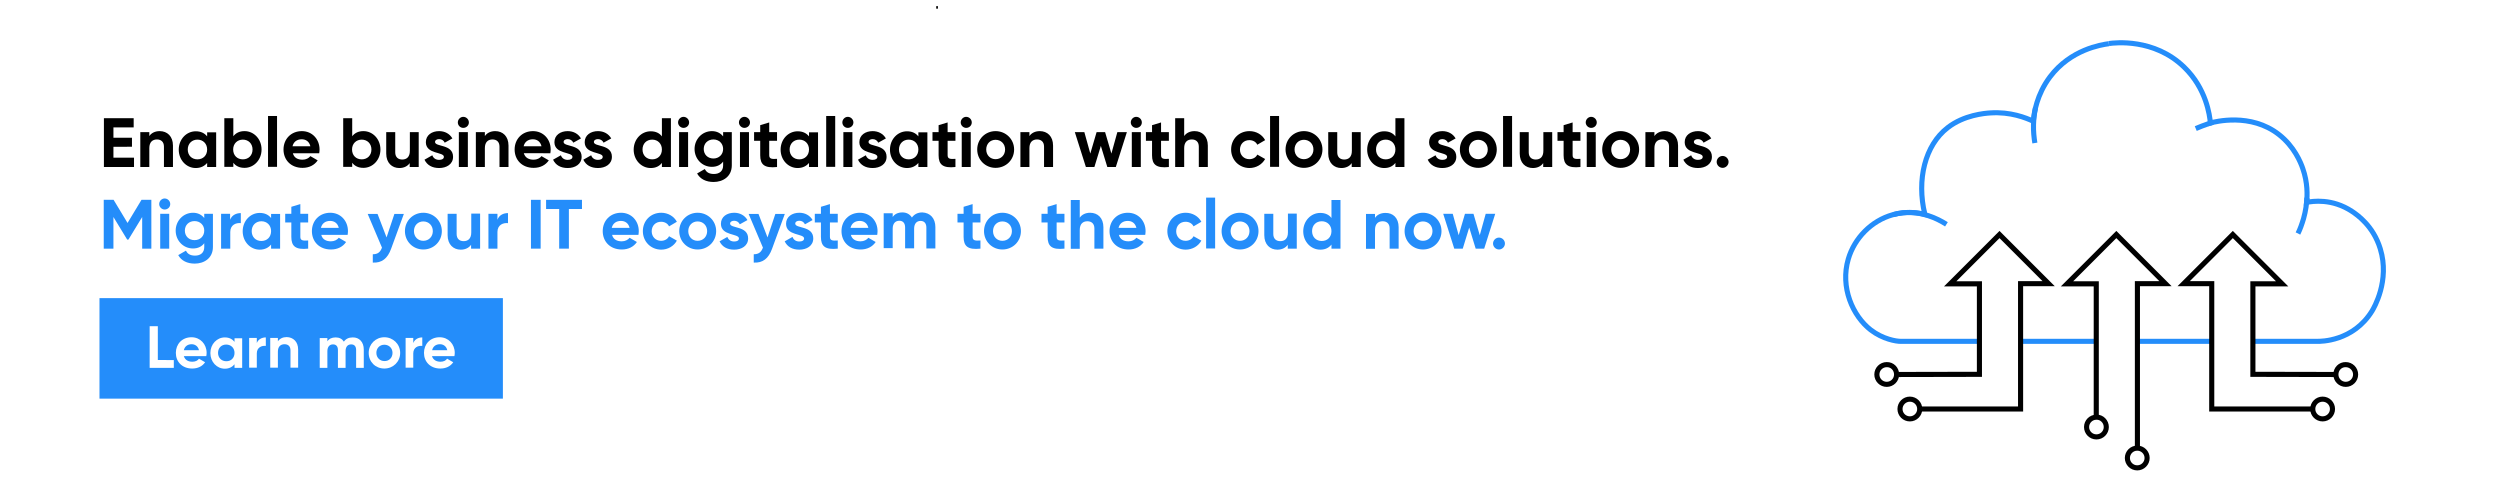 <?xml version="1.0" encoding="utf-8"?>
<!-- Generator: Adobe Illustrator 26.3.1, SVG Export Plug-In . SVG Version: 6.00 Build 0)  -->
<svg version="1.1" id="Layer_1" xmlns="http://www.w3.org/2000/svg" xmlns:xlink="http://www.w3.org/1999/xlink" x="0px" y="0px"
	 viewBox="0 0 1470 290" style="enable-background:new 0 0 1470 290;" xml:space="preserve">
<style type="text/css">
	.st0{fill:#FFFFFF;}
	.st1{fill:#248DFA;}
	.st2{fill:none;stroke:#000000;stroke-miterlimit:10;}
	.st3{fill:none;stroke:#000000;stroke-width:3;stroke-miterlimit:10;}
	.st4{fill:none;stroke:#248DFA;stroke-width:3;stroke-miterlimit:10;}
</style>
<rect x="0" y="-0.1" class="st0" width="1470.1" height="290.3"/>
<g>
	<g>
		<path d="M78.8,92.8v5.4H61.1V69.5h17.5v5.4H66.7V81h10.9v5.3H66.7v6.4H78.8z"/>
		<path d="M101.7,85.6v12.6h-5.3V86.2c0-2.8-1.7-4.2-4.1-4.2c-2.6,0-4.5,1.5-4.5,5.1v11.1h-5.3V77.7h5.3V80c1.2-1.8,3.4-2.9,6.1-2.9
			C98.3,77.1,101.7,80.1,101.7,85.6z"/>
		<path d="M127.1,77.7v20.5h-5.3v-2.4c-1.5,1.8-3.7,3-6.7,3c-5.5,0-10-4.7-10-10.8s4.5-10.8,10-10.8c3,0,5.2,1.1,6.7,3v-2.4H127.1z
			 M121.8,87.9c0-3.4-2.4-5.8-5.7-5.8c-3.2,0-5.7,2.3-5.7,5.8s2.4,5.8,5.7,5.8C119.4,93.7,121.8,91.4,121.8,87.9z"/>
		<path d="M153.8,87.9c0,6.1-4.5,10.8-10,10.8c-3,0-5.2-1.1-6.6-3v2.4h-5.3V69.5h5.3v10.6c1.5-1.9,3.6-3,6.6-3
			C149.3,77.1,153.8,81.8,153.8,87.9z M148.5,87.9c0-3.4-2.4-5.8-5.7-5.8c-3.2,0-5.7,2.3-5.7,5.8s2.4,5.8,5.7,5.8
			C146.1,93.7,148.5,91.4,148.5,87.9z"/>
		<path d="M157.6,68.2h5.3v29.9h-5.3V68.2z"/>
		<path d="M177.9,93.9c2,0,3.7-0.9,4.6-2.1l4.3,2.5c-1.9,2.8-5,4.4-8.9,4.4c-6.9,0-11.2-4.7-11.2-10.8s4.4-10.8,10.8-10.8
			c6.1,0,10.4,4.8,10.4,10.8c0,0.8-0.1,1.5-0.2,2.2h-15.5C172.9,92.8,175.1,93.9,177.9,93.9z M182.5,86c-0.7-3-2.9-4.1-5.1-4.1
			c-2.8,0-4.8,1.5-5.4,4.1H182.5z"/>
		<path d="M223.7,87.9c0,6.1-4.5,10.8-10,10.8c-3,0-5.2-1.1-6.6-3v2.4h-5.3V69.5h5.3v10.6c1.5-1.9,3.6-3,6.6-3
			C219.2,77.1,223.7,81.8,223.7,87.9z M218.4,87.9c0-3.4-2.4-5.8-5.7-5.8c-3.2,0-5.7,2.3-5.7,5.8s2.4,5.8,5.7,5.8
			C216,93.7,218.4,91.4,218.4,87.9z"/>
		<path d="M246.2,77.7v20.5h-5.3v-2.3c-1.2,1.8-3.4,2.9-6.1,2.9c-4.3,0-7.7-3-7.7-8.5V77.7h5.3v11.9c0,2.8,1.7,4.2,4.1,4.2
			c2.6,0,4.5-1.5,4.5-5.1V77.7H246.2z"/>
		<path d="M266.4,92.2c0,4.4-3.9,6.6-8.2,6.6c-4.1,0-7.1-1.7-8.6-4.9l4.6-2.6c0.6,1.7,2,2.7,4,2.7c1.7,0,2.8-0.6,2.8-1.8
			c0-3-10.6-1.4-10.6-8.6c0-4.2,3.6-6.5,7.8-6.5c3.3,0,6.2,1.5,7.8,4.3l-4.5,2.5c-0.6-1.3-1.8-2.1-3.3-2.1c-1.3,0-2.4,0.6-2.4,1.7
			C255.8,86.5,266.4,84.6,266.4,92.2z"/>
		<path d="M269.2,72c0-1.8,1.5-3.3,3.2-3.3c1.8,0,3.3,1.5,3.3,3.3s-1.5,3.2-3.3,3.2C270.6,75.2,269.2,73.7,269.2,72z M269.8,77.7
			h5.3v20.5h-5.3V77.7z"/>
		<path d="M299,85.6v12.6h-5.3V86.2c0-2.8-1.7-4.2-4.1-4.2c-2.6,0-4.5,1.5-4.5,5.1v11.1h-5.3V77.7h5.3V80c1.2-1.8,3.4-2.9,6.1-2.9
			C295.6,77.1,299,80.1,299,85.6z"/>
		<path d="M313.8,93.9c2,0,3.7-0.9,4.6-2.1l4.3,2.5c-1.9,2.8-5,4.4-8.9,4.4c-6.9,0-11.2-4.7-11.2-10.8s4.4-10.8,10.8-10.8
			c6.1,0,10.4,4.8,10.4,10.8c0,0.8-0.1,1.5-0.2,2.2H308C308.8,92.8,311,93.9,313.8,93.9z M318.4,86c-0.7-3-2.9-4.1-5.1-4.1
			c-2.8,0-4.8,1.5-5.4,4.1H318.4z"/>
		<path d="M342,92.2c0,4.4-3.9,6.6-8.2,6.6c-4.1,0-7.1-1.7-8.6-4.9l4.6-2.6c0.6,1.7,2,2.7,4,2.7c1.7,0,2.8-0.6,2.8-1.8
			c0-3-10.6-1.4-10.6-8.6c0-4.2,3.6-6.5,7.8-6.5c3.3,0,6.2,1.5,7.8,4.3l-4.5,2.5c-0.6-1.3-1.8-2.1-3.3-2.1c-1.3,0-2.4,0.6-2.4,1.7
			C331.4,86.5,342,84.6,342,92.2z"/>
		<path d="M359.8,92.2c0,4.4-3.9,6.6-8.2,6.6c-4.1,0-7.1-1.7-8.6-4.9l4.6-2.6c0.6,1.7,2,2.7,4,2.7c1.7,0,2.8-0.6,2.8-1.8
			c0-3-10.6-1.4-10.6-8.6c0-4.2,3.6-6.5,7.8-6.5c3.3,0,6.2,1.5,7.8,4.3l-4.5,2.5c-0.6-1.3-1.8-2.1-3.3-2.1c-1.3,0-2.4,0.6-2.4,1.7
			C349.2,86.5,359.8,84.6,359.8,92.2z"/>
		<path d="M394.5,69.5v28.7h-5.3v-2.4c-1.5,1.9-3.6,3-6.6,3c-5.5,0-10-4.7-10-10.8s4.5-10.8,10-10.8c3,0,5.2,1.1,6.6,3V69.5H394.5z
			 M389.2,87.9c0-3.4-2.4-5.8-5.7-5.8c-3.3,0-5.7,2.3-5.7,5.8s2.4,5.8,5.7,5.8C386.8,93.7,389.2,91.4,389.2,87.9z"/>
		<path d="M398.7,72c0-1.8,1.5-3.3,3.2-3.3c1.8,0,3.3,1.5,3.3,3.3s-1.5,3.2-3.3,3.2C400.2,75.2,398.7,73.7,398.7,72z M399.3,77.7
			h5.3v20.5h-5.3V77.7z"/>
		<path d="M430.3,77.7v19.5c0,6.7-5.3,9.8-10.7,9.8c-4.4,0-7.9-1.7-9.7-5l4.5-2.6c0.9,1.6,2.2,2.9,5.4,2.9c3.3,0,5.4-1.8,5.4-5V95
			c-1.4,1.9-3.6,3.1-6.6,3.1c-5.8,0-10.2-4.7-10.2-10.5c0-5.7,4.4-10.5,10.2-10.5c2.9,0,5.1,1.2,6.6,3.1v-2.5H430.3z M425.2,87.6
			c0-3.2-2.4-5.6-5.7-5.6c-3.3,0-5.7,2.3-5.7,5.6c0,3.3,2.4,5.6,5.7,5.6C422.7,93.2,425.2,90.9,425.2,87.6z"/>
		<path d="M434.5,72c0-1.8,1.5-3.3,3.2-3.3c1.8,0,3.3,1.5,3.3,3.3s-1.5,3.2-3.3,3.2C436,75.2,434.5,73.7,434.5,72z M435.1,77.7h5.3
			v20.5h-5.3V77.7z"/>
		<path d="M452.3,82.8v8.5c0,2.2,1.6,2.3,4.6,2.1v4.8c-7.4,0.8-9.9-1.4-9.9-6.9v-8.5h-3.6v-5.1h3.6v-4.1l5.3-1.6v5.7h4.6v5.1H452.3z
			"/>
		<path d="M481,77.7v20.5h-5.3v-2.4c-1.5,1.8-3.7,3-6.7,3c-5.5,0-10-4.7-10-10.8s4.5-10.8,10-10.8c3,0,5.2,1.1,6.7,3v-2.4H481z
			 M475.7,87.9c0-3.4-2.4-5.8-5.7-5.8c-3.2,0-5.7,2.3-5.7,5.8s2.4,5.8,5.7,5.8C473.2,93.7,475.7,91.4,475.7,87.9z"/>
		<path d="M485.8,68.2h5.3v29.9h-5.3V68.2z"/>
		<path d="M495.3,72c0-1.8,1.5-3.3,3.2-3.3c1.8,0,3.3,1.5,3.3,3.3s-1.5,3.2-3.3,3.2C496.7,75.2,495.3,73.7,495.3,72z M495.9,77.7
			h5.3v20.5h-5.3V77.7z"/>
		<path d="M521.3,92.2c0,4.4-3.9,6.6-8.2,6.6c-4.1,0-7.1-1.7-8.6-4.9l4.6-2.6c0.6,1.7,2,2.7,4,2.7c1.7,0,2.8-0.6,2.8-1.8
			c0-3-10.6-1.4-10.6-8.6c0-4.2,3.6-6.5,7.8-6.5c3.3,0,6.2,1.5,7.8,4.3l-4.5,2.5c-0.6-1.3-1.8-2.1-3.3-2.1c-1.3,0-2.4,0.6-2.4,1.7
			C510.7,86.5,521.3,84.6,521.3,92.2z"/>
		<path d="M545.3,77.7v20.5H540v-2.4c-1.5,1.8-3.7,3-6.7,3c-5.5,0-10-4.7-10-10.8s4.5-10.8,10-10.8c3,0,5.2,1.1,6.7,3v-2.4H545.3z
			 M540,87.9c0-3.4-2.4-5.8-5.7-5.8c-3.2,0-5.7,2.3-5.7,5.8s2.4,5.8,5.7,5.8C537.6,93.7,540,91.4,540,87.9z"/>
		<path d="M557.2,82.8v8.5c0,2.2,1.6,2.3,4.6,2.1v4.8c-7.4,0.8-9.9-1.4-9.9-6.9v-8.5h-3.6v-5.1h3.6v-4.1l5.3-1.6v5.7h4.6v5.1H557.2z
			"/>
		<path d="M564.9,72c0-1.8,1.5-3.3,3.2-3.3c1.8,0,3.3,1.5,3.3,3.3s-1.5,3.2-3.3,3.2C566.4,75.2,564.9,73.7,564.9,72z M565.5,77.7
			h5.3v20.5h-5.3V77.7z"/>
		<path d="M574.6,87.9c0-6.1,4.8-10.8,10.8-10.8c6,0,10.9,4.7,10.9,10.8s-4.8,10.8-10.9,10.8C579.4,98.7,574.6,94,574.6,87.9z
			 M591,87.9c0-3.3-2.4-5.7-5.6-5.7c-3.1,0-5.5,2.3-5.5,5.7s2.4,5.7,5.5,5.7C588.6,93.6,591,91.2,591,87.9z"/>
		<path d="M619.2,85.6v12.6h-5.3V86.2c0-2.8-1.7-4.2-4.1-4.2c-2.6,0-4.5,1.5-4.5,5.1v11.1H600V77.7h5.3V80c1.2-1.8,3.4-2.9,6.1-2.9
			C615.8,77.1,619.2,80.1,619.2,85.6z"/>
		<path d="M662.6,77.7l-6.5,20.5h-5l-3.8-12.4l-3.8,12.4h-5L632,77.7h5.6l3.5,12.6l3.7-12.6h5l3.7,12.6l3.5-12.6H662.6z"/>
		<path d="M664.9,72c0-1.8,1.5-3.3,3.2-3.3c1.8,0,3.3,1.5,3.3,3.3s-1.5,3.2-3.3,3.2C666.4,75.2,664.9,73.7,664.9,72z M665.5,77.7
			h5.3v20.5h-5.3V77.7z"/>
		<path d="M682.7,82.8v8.5c0,2.2,1.6,2.3,4.6,2.1v4.8c-7.4,0.8-9.9-1.4-9.9-6.9v-8.5h-3.6v-5.1h3.6v-4.1l5.3-1.6v5.7h4.6v5.1H682.7z
			"/>
		<path d="M710.2,85.6v12.6h-5.3V86.2c0-2.8-1.7-4.2-4.1-4.2c-2.6,0-4.5,1.5-4.5,5.1v11.1h-5.3V69.5h5.3V80c1.2-1.8,3.4-2.9,6.1-2.9
			C706.8,77.1,710.2,80.1,710.2,85.6z"/>
		<path d="M723.9,87.9c0-6.1,4.6-10.8,10.8-10.8c4,0,7.5,2.1,9.2,5.3l-4.6,2.7c-0.8-1.7-2.6-2.7-4.7-2.7c-3.2,0-5.5,2.3-5.5,5.6
			c0,3.2,2.3,5.6,5.5,5.6c2.1,0,3.9-1,4.7-2.7l4.6,2.6c-1.8,3.2-5.2,5.3-9.3,5.3C728.5,98.7,723.9,94,723.9,87.9z"/>
		<path d="M746.8,68.2h5.3v29.9h-5.3V68.2z"/>
		<path d="M755.9,87.9c0-6.1,4.8-10.8,10.8-10.8c6,0,10.9,4.7,10.9,10.8s-4.8,10.8-10.9,10.8C760.7,98.7,755.9,94,755.9,87.9z
			 M772.3,87.9c0-3.3-2.4-5.7-5.6-5.7c-3.1,0-5.5,2.3-5.5,5.7s2.4,5.7,5.5,5.7C769.8,93.6,772.3,91.2,772.3,87.9z"/>
		<path d="M800.1,77.7v20.5h-5.3v-2.3c-1.2,1.8-3.4,2.9-6.1,2.9c-4.3,0-7.7-3-7.7-8.5V77.7h5.3v11.9c0,2.8,1.7,4.2,4.1,4.2
			c2.6,0,4.5-1.5,4.5-5.1V77.7H800.1z"/>
		<path d="M825.8,69.5v28.7h-5.3v-2.4c-1.5,1.9-3.6,3-6.6,3c-5.5,0-10-4.7-10-10.8s4.5-10.8,10-10.8c3,0,5.2,1.1,6.6,3V69.5H825.8z
			 M820.5,87.9c0-3.4-2.4-5.8-5.7-5.8c-3.3,0-5.7,2.3-5.7,5.8s2.4,5.8,5.7,5.8C818.1,93.7,820.5,91.4,820.5,87.9z"/>
		<path d="M856.3,92.2c0,4.4-3.9,6.6-8.2,6.6c-4.1,0-7.1-1.7-8.6-4.9l4.6-2.6c0.6,1.7,2,2.7,4,2.7c1.7,0,2.8-0.6,2.8-1.8
			c0-3-10.6-1.4-10.6-8.6c0-4.2,3.6-6.5,7.8-6.5c3.3,0,6.2,1.5,7.8,4.3l-4.5,2.5c-0.6-1.3-1.8-2.1-3.3-2.1c-1.3,0-2.4,0.6-2.4,1.7
			C845.7,86.5,856.3,84.6,856.3,92.2z"/>
		<path d="M858.4,87.9c0-6.1,4.8-10.8,10.8-10.8c6,0,10.9,4.7,10.9,10.8s-4.8,10.8-10.9,10.8C863.2,98.7,858.4,94,858.4,87.9z
			 M874.8,87.9c0-3.3-2.4-5.7-5.6-5.7c-3.1,0-5.5,2.3-5.5,5.7s2.4,5.7,5.5,5.7C872.3,93.6,874.8,91.2,874.8,87.9z"/>
		<path d="M883.8,68.2h5.3v29.9h-5.3V68.2z"/>
		<path d="M912.7,77.7v20.5h-5.3v-2.3c-1.2,1.8-3.4,2.9-6.1,2.9c-4.3,0-7.7-3-7.7-8.5V77.7h5.3v11.9c0,2.8,1.7,4.2,4.1,4.2
			c2.6,0,4.5-1.5,4.5-5.1V77.7H912.7z"/>
		<path d="M924.7,82.8v8.5c0,2.2,1.6,2.3,4.6,2.1v4.8c-7.4,0.8-9.9-1.4-9.9-6.9v-8.5h-3.6v-5.1h3.6v-4.1l5.3-1.6v5.7h4.6v5.1H924.7z
			"/>
		<path d="M932.4,72c0-1.8,1.5-3.3,3.2-3.3c1.8,0,3.3,1.5,3.3,3.3s-1.5,3.2-3.3,3.2C933.9,75.2,932.4,73.7,932.4,72z M933,77.7h5.3
			v20.5H933V77.7z"/>
		<path d="M942.1,87.9c0-6.1,4.8-10.8,10.8-10.8c6,0,10.9,4.7,10.9,10.8s-4.8,10.8-10.9,10.8C946.9,98.7,942.1,94,942.1,87.9z
			 M958.5,87.9c0-3.3-2.4-5.7-5.6-5.7c-3.1,0-5.5,2.3-5.5,5.7s2.4,5.7,5.5,5.7C956.1,93.6,958.5,91.2,958.5,87.9z"/>
		<path d="M986.7,85.6v12.6h-5.3V86.2c0-2.8-1.7-4.2-4.1-4.2c-2.6,0-4.5,1.5-4.5,5.1v11.1h-5.3V77.7h5.3V80c1.2-1.8,3.4-2.9,6.1-2.9
			C983.2,77.1,986.7,80.1,986.7,85.6z"/>
		<path d="M1006.6,92.2c0,4.4-3.9,6.6-8.2,6.6c-4.1,0-7.1-1.7-8.6-4.9l4.6-2.6c0.6,1.7,2,2.7,4,2.7c1.7,0,2.8-0.6,2.8-1.8
			c0-3-10.6-1.4-10.6-8.6c0-4.2,3.6-6.5,7.8-6.5c3.3,0,6.2,1.5,7.8,4.3l-4.5,2.5c-0.6-1.3-1.8-2.1-3.3-2.1c-1.3,0-2.4,0.6-2.4,1.7
			C996,86.5,1006.6,84.6,1006.6,92.2z"/>
		<path d="M1009.4,95.2c0-1.9,1.6-3.5,3.5-3.5s3.5,1.6,3.5,3.5s-1.6,3.5-3.5,3.5S1009.4,97.1,1009.4,95.2z"/>
		<path class="st1" d="M89.2,146.2h-5.6v-18.6l-8.1,13.3h-0.7l-8.1-13.3v18.6h-5.7v-28.7h5.8l8.2,13.6l8.2-13.6h5.8V146.2z"/>
		<path class="st1" d="M93.6,120c0-1.8,1.5-3.3,3.2-3.3c1.8,0,3.3,1.5,3.3,3.3s-1.5,3.2-3.3,3.2C95.1,123.2,93.6,121.7,93.6,120z
			 M94.2,125.7h5.3v20.5h-5.3V125.7z"/>
		<path class="st1" d="M125.2,125.7v19.5c0,6.7-5.3,9.8-10.7,9.8c-4.4,0-7.9-1.7-9.7-5l4.5-2.6c0.9,1.6,2.2,2.9,5.4,2.9
			c3.3,0,5.4-1.8,5.4-5V143c-1.4,1.9-3.6,3.1-6.6,3.1c-5.8,0-10.2-4.7-10.2-10.5c0-5.7,4.4-10.5,10.2-10.5c2.9,0,5.1,1.2,6.6,3.1
			v-2.5H125.2z M120.1,135.6c0-3.2-2.4-5.6-5.7-5.6c-3.3,0-5.7,2.3-5.7,5.6c0,3.3,2.4,5.6,5.7,5.6
			C117.7,141.2,120.1,138.9,120.1,135.6z"/>
		<path class="st1" d="M141.6,125.3v5.9c-2.7-0.3-6.2,0.9-6.2,5.2v9.8H130v-20.5h5.3v3.5C136.4,126.4,139,125.3,141.6,125.3z"/>
		<path class="st1" d="M164.7,125.7v20.5h-5.3v-2.4c-1.5,1.8-3.7,3-6.7,3c-5.5,0-10-4.7-10-10.8s4.5-10.8,10-10.8c3,0,5.2,1.1,6.7,3
			v-2.4H164.7z M159.4,135.9c0-3.4-2.4-5.8-5.7-5.8c-3.2,0-5.7,2.3-5.7,5.8s2.4,5.8,5.7,5.8C157,141.7,159.4,139.4,159.4,135.9z"/>
		<path class="st1" d="M176.6,130.8v8.5c0,2.2,1.6,2.3,4.6,2.1v4.8c-7.4,0.8-9.9-1.4-9.9-6.9v-8.5h-3.6v-5.1h3.6v-4.1l5.3-1.6v5.7
			h4.6v5.1H176.6z"/>
		<path class="st1" d="M194.6,141.9c2,0,3.7-0.9,4.6-2.1l4.3,2.5c-1.9,2.8-5,4.4-8.9,4.4c-6.9,0-11.2-4.7-11.2-10.8
			s4.4-10.8,10.8-10.8c6.1,0,10.4,4.8,10.4,10.8c0,0.8-0.1,1.5-0.2,2.2h-15.5C189.6,140.8,191.8,141.9,194.6,141.9z M199.2,134
			c-0.7-3-2.9-4.1-5.1-4.1c-2.8,0-4.8,1.5-5.4,4.1H199.2z"/>
		<path class="st1" d="M237.5,125.7l-7.5,20.5c-2.1,5.9-5.6,8.5-10.8,8.2v-4.9c2.9,0,4.4-1.2,5.4-3.9l-8.4-19.8h5.8l5.3,13.8
			l4.6-13.8H237.5z"/>
		<path class="st1" d="M238.1,135.9c0-6.1,4.8-10.8,10.8-10.8c6,0,10.9,4.7,10.9,10.8s-4.8,10.8-10.9,10.8
			C242.9,146.7,238.1,142,238.1,135.9z M254.5,135.9c0-3.3-2.4-5.7-5.6-5.7c-3.1,0-5.5,2.3-5.5,5.7s2.4,5.7,5.5,5.7
			C252.1,141.6,254.5,139.2,254.5,135.9z"/>
		<path class="st1" d="M282.3,125.7v20.5H277v-2.3c-1.2,1.8-3.4,2.9-6.1,2.9c-4.3,0-7.7-3-7.7-8.5v-12.6h5.3v11.9
			c0,2.8,1.7,4.2,4.1,4.2c2.6,0,4.5-1.5,4.5-5.1v-11.1H282.3z"/>
		<path class="st1" d="M298.7,125.3v5.9c-2.7-0.3-6.2,0.9-6.2,5.2v9.8h-5.3v-20.5h5.3v3.5C293.5,126.4,296.1,125.3,298.7,125.3z"/>
		<path class="st1" d="M317.9,117.5v28.7h-5.7v-28.7H317.9z"/>
		<path class="st1" d="M342.2,122.9h-7.7v23.3h-5.7v-23.3h-7.7v-5.4h21.1V122.9z"/>
		<path class="st1" d="M365.6,141.9c2,0,3.7-0.9,4.6-2.1l4.3,2.5c-1.9,2.8-5,4.4-8.9,4.4c-6.9,0-11.2-4.7-11.2-10.8
			s4.4-10.8,10.8-10.8c6.1,0,10.4,4.8,10.4,10.8c0,0.8-0.1,1.5-0.2,2.2h-15.5C360.6,140.8,362.8,141.9,365.6,141.9z M370.2,134
			c-0.7-3-2.9-4.1-5.1-4.1c-2.8,0-4.8,1.5-5.4,4.1H370.2z"/>
		<path class="st1" d="M378,135.9c0-6.1,4.6-10.8,10.8-10.8c4,0,7.5,2.1,9.2,5.3l-4.6,2.7c-0.8-1.7-2.6-2.7-4.7-2.7
			c-3.2,0-5.5,2.3-5.5,5.6c0,3.2,2.3,5.6,5.5,5.6c2.1,0,3.9-1,4.7-2.7l4.6,2.6c-1.8,3.2-5.2,5.3-9.3,5.3
			C382.6,146.7,378,142,378,135.9z"/>
		<path class="st1" d="M399.4,135.9c0-6.1,4.8-10.8,10.8-10.8c6,0,10.9,4.7,10.9,10.8s-4.8,10.8-10.9,10.8
			C404.2,146.7,399.4,142,399.4,135.9z M415.8,135.9c0-3.3-2.4-5.7-5.6-5.7c-3.1,0-5.5,2.3-5.5,5.7s2.4,5.7,5.5,5.7
			C413.4,141.6,415.8,139.2,415.8,135.9z"/>
		<path class="st1" d="M439.9,140.2c0,4.4-3.9,6.6-8.2,6.6c-4.1,0-7.1-1.7-8.6-4.9l4.6-2.6c0.6,1.7,2,2.7,4,2.7
			c1.7,0,2.8-0.6,2.8-1.8c0-3-10.6-1.4-10.6-8.6c0-4.2,3.6-6.5,7.8-6.5c3.3,0,6.2,1.5,7.8,4.3l-4.5,2.5c-0.6-1.3-1.8-2.1-3.3-2.1
			c-1.3,0-2.4,0.6-2.4,1.7C429.3,134.5,439.9,132.6,439.9,140.2z"/>
		<path class="st1" d="M461.5,125.7l-7.5,20.5c-2.1,5.9-5.6,8.5-10.8,8.2v-4.9c2.9,0,4.4-1.2,5.4-3.9l-8.4-19.8h5.8l5.3,13.8
			l4.6-13.8H461.5z"/>
		<path class="st1" d="M478.2,140.2c0,4.4-3.9,6.6-8.2,6.6c-4.1,0-7.1-1.7-8.6-4.9l4.6-2.6c0.6,1.7,2,2.7,4,2.7
			c1.7,0,2.8-0.6,2.8-1.8c0-3-10.6-1.4-10.6-8.6c0-4.2,3.6-6.5,7.8-6.5c3.3,0,6.2,1.5,7.8,4.3l-4.5,2.5c-0.6-1.3-1.8-2.1-3.3-2.1
			c-1.3,0-2.4,0.6-2.4,1.7C467.6,134.5,478.2,132.6,478.2,140.2z"/>
		<path class="st1" d="M488,130.8v8.5c0,2.2,1.6,2.3,4.6,2.1v4.8c-7.4,0.8-9.9-1.4-9.9-6.9v-8.5h-3.6v-5.1h3.6v-4.1l5.3-1.6v5.7h4.6
			v5.1H488z"/>
		<path class="st1" d="M506,141.9c2,0,3.7-0.9,4.6-2.1l4.3,2.5c-1.9,2.8-5,4.4-8.9,4.4c-6.9,0-11.2-4.7-11.2-10.8
			s4.4-10.8,10.8-10.8c6.1,0,10.4,4.8,10.4,10.8c0,0.8-0.1,1.5-0.2,2.2h-15.5C501,140.8,503.3,141.9,506,141.9z M510.6,134
			c-0.7-3-2.9-4.1-5.1-4.1c-2.8,0-4.8,1.5-5.4,4.1H510.6z"/>
		<path class="st1" d="M550,133.5v12.6h-5.3v-12.3c0-2.4-1.2-3.9-3.4-3.9c-2.3,0-3.8,1.6-3.8,4.6v11.5h-5.3v-12.3
			c0-2.4-1.2-3.9-3.4-3.9c-2.3,0-3.9,1.6-3.9,4.6v11.5h-5.3v-20.5h5.3v2.2c1.1-1.7,3.1-2.7,5.7-2.7c2.5,0,4.4,1.1,5.6,3
			c1.3-1.8,3.3-3,6.1-3C547,125.1,550,128.4,550,133.5z"/>
		<path class="st1" d="M571.9,130.8v8.5c0,2.2,1.6,2.3,4.6,2.1v4.8c-7.4,0.8-9.9-1.4-9.9-6.9v-8.5H563v-5.1h3.6v-4.1l5.3-1.6v5.7
			h4.6v5.1H571.9z"/>
		<path class="st1" d="M578.6,135.9c0-6.1,4.8-10.8,10.8-10.8c6,0,10.9,4.7,10.9,10.8s-4.8,10.8-10.9,10.8
			C583.4,146.7,578.6,142,578.6,135.9z M595,135.9c0-3.3-2.4-5.7-5.6-5.7c-3.1,0-5.5,2.3-5.5,5.7s2.4,5.7,5.5,5.7
			C592.6,141.6,595,139.2,595,135.9z"/>
		<path class="st1" d="M621.3,130.8v8.5c0,2.2,1.6,2.3,4.6,2.1v4.8c-7.4,0.8-9.9-1.4-9.9-6.9v-8.5h-3.6v-5.1h3.6v-4.1l5.3-1.6v5.7
			h4.6v5.1H621.3z"/>
		<path class="st1" d="M648.8,133.6v12.6h-5.3v-11.9c0-2.8-1.7-4.2-4.1-4.2c-2.6,0-4.5,1.5-4.5,5.1v11.1h-5.3v-28.7h5.3V128
			c1.2-1.8,3.4-2.9,6.1-2.9C645.4,125.1,648.8,128.1,648.8,133.6z"/>
		<path class="st1" d="M663.6,141.9c2,0,3.7-0.9,4.6-2.1l4.3,2.5c-1.9,2.8-5,4.4-8.9,4.4c-6.9,0-11.2-4.7-11.2-10.8
			s4.4-10.8,10.8-10.8c6.1,0,10.4,4.8,10.4,10.8c0,0.8-0.1,1.5-0.2,2.2h-15.5C658.6,140.8,660.8,141.9,663.6,141.9z M668.2,134
			c-0.7-3-2.9-4.1-5.1-4.1c-2.8,0-4.8,1.5-5.4,4.1H668.2z"/>
		<path class="st1" d="M686.4,135.9c0-6.1,4.6-10.8,10.8-10.8c4,0,7.5,2.1,9.2,5.3l-4.6,2.7c-0.8-1.7-2.6-2.7-4.7-2.7
			c-3.2,0-5.5,2.3-5.5,5.6c0,3.2,2.3,5.6,5.5,5.6c2.1,0,3.9-1,4.7-2.7l4.6,2.6c-1.8,3.2-5.2,5.3-9.3,5.3
			C691,146.7,686.4,142,686.4,135.9z"/>
		<path class="st1" d="M709.2,116.2h5.3v29.9h-5.3V116.2z"/>
		<path class="st1" d="M718.3,135.9c0-6.1,4.8-10.8,10.8-10.8c6,0,10.9,4.7,10.9,10.8s-4.8,10.8-10.9,10.8
			C723.1,146.7,718.3,142,718.3,135.9z M734.7,135.9c0-3.3-2.4-5.7-5.6-5.7c-3.1,0-5.5,2.3-5.5,5.7s2.4,5.7,5.5,5.7
			C732.3,141.6,734.7,139.2,734.7,135.9z"/>
		<path class="st1" d="M762.5,125.7v20.5h-5.3v-2.3c-1.2,1.8-3.4,2.9-6.1,2.9c-4.3,0-7.7-3-7.7-8.5v-12.6h5.3v11.9
			c0,2.8,1.7,4.2,4.1,4.2c2.6,0,4.5-1.5,4.5-5.1v-11.1H762.5z"/>
		<path class="st1" d="M788.2,117.5v28.7h-5.3v-2.4c-1.5,1.9-3.6,3-6.6,3c-5.5,0-10-4.7-10-10.8s4.5-10.8,10-10.8c3,0,5.2,1.1,6.6,3
			v-10.6H788.2z M782.9,135.9c0-3.4-2.4-5.8-5.7-5.8c-3.3,0-5.7,2.3-5.7,5.8s2.4,5.8,5.7,5.8C780.5,141.7,782.9,139.4,782.9,135.9z"
			/>
		<path class="st1" d="M822.4,133.6v12.6h-5.3v-11.9c0-2.8-1.7-4.2-4.1-4.2c-2.6,0-4.5,1.5-4.5,5.1v11.1h-5.3v-20.5h5.3v2.3
			c1.2-1.8,3.4-2.9,6.1-2.9C819,125.1,822.4,128.1,822.4,133.6z"/>
		<path class="st1" d="M825.9,135.9c0-6.1,4.8-10.8,10.8-10.8c6,0,10.9,4.7,10.9,10.8s-4.8,10.8-10.9,10.8
			C830.7,146.7,825.9,142,825.9,135.9z M842.3,135.9c0-3.3-2.4-5.7-5.6-5.7c-3.1,0-5.5,2.3-5.5,5.7s2.4,5.7,5.5,5.7
			C839.9,141.6,842.3,139.2,842.3,135.9z"/>
		<path class="st1" d="M879.2,125.7l-6.5,20.5h-5l-3.8-12.4l-3.8,12.4h-5l-6.5-20.5h5.6l3.5,12.6l3.7-12.6h5l3.7,12.6l3.5-12.6
			H879.2z"/>
		<path class="st1" d="M877.9,143.2c0-1.9,1.6-3.5,3.5-3.5s3.5,1.6,3.5,3.5s-1.6,3.5-3.5,3.5S877.9,145.1,877.9,143.2z"/>
	</g>
</g>
<line class="st2" x1="551" y1="5.1" x2="551" y2="3.6"/>
<rect x="58.5" y="175.3" class="st1" width="237.2" height="59.1"/>
<g>
	<path class="st0" d="M102.2,211.7v4.6H88v-24.5h4.8v19.9H102.2z"/>
	<path class="st0" d="M113.1,212.7c1.8,0,3.2-0.7,3.9-1.8l3.6,2.1c-1.6,2.4-4.3,3.7-7.6,3.7c-5.9,0-9.6-4-9.6-9.2s3.7-9.2,9.2-9.2
		c5.2,0,8.9,4.1,8.9,9.2c0,0.7-0.1,1.3-0.2,1.9h-13.2C108.8,211.7,110.7,212.7,113.1,212.7z M117,205.9c-0.6-2.5-2.5-3.5-4.3-3.5
		c-2.4,0-4.1,1.3-4.6,3.5H117z"/>
	<path class="st0" d="M142.4,198.8v17.5h-4.5v-2.1c-1.3,1.6-3.2,2.6-5.7,2.6c-4.7,0-8.5-4-8.5-9.2s3.8-9.2,8.5-9.2
		c2.6,0,4.4,1,5.7,2.6v-2.1H142.4z M137.9,207.5c0-2.9-2.1-4.9-4.9-4.9c-2.8,0-4.8,2-4.8,4.9s2.1,4.9,4.8,4.9
		C135.8,212.5,137.9,210.5,137.9,207.5z"/>
	<path class="st0" d="M156.3,198.4v5c-2.3-0.3-5.3,0.8-5.3,4.4v8.4h-4.5v-17.5h4.5v3C151.9,199.4,154.1,198.4,156.3,198.4z"/>
	<path class="st0" d="M175.3,205.5v10.7h-4.5v-10.2c0-2.4-1.4-3.6-3.5-3.6c-2.2,0-3.9,1.3-3.9,4.3v9.5h-4.5v-17.5h4.5v2
		c1.1-1.6,2.9-2.5,5.2-2.5C172.4,198.3,175.3,200.9,175.3,205.5z"/>
	<path class="st0" d="M213.9,205.5v10.8h-4.5v-10.5c0-2.1-1-3.3-2.9-3.3c-2,0-3.3,1.3-3.3,4v9.8h-4.5v-10.5c0-2.1-1-3.3-2.9-3.3
		c-1.9,0-3.3,1.3-3.3,4v9.8h-4.5v-17.5h4.5v1.9c1-1.5,2.6-2.3,4.9-2.3c2.2,0,3.8,0.9,4.8,2.5c1.1-1.6,2.8-2.5,5.2-2.5
		C211.2,198.3,213.9,201.1,213.9,205.5z"/>
	<path class="st0" d="M216.8,207.5c0-5.2,4.1-9.2,9.2-9.2s9.3,4,9.3,9.2s-4.1,9.2-9.3,9.2S216.8,212.8,216.8,207.5z M230.8,207.5
		c0-2.8-2.1-4.8-4.8-4.8c-2.7,0-4.7,2-4.7,4.8c0,2.8,2.1,4.8,4.7,4.8C228.7,212.4,230.8,210.4,230.8,207.5z"/>
	<path class="st0" d="M248.3,198.4v5c-2.3-0.3-5.3,0.8-5.3,4.4v8.4h-4.5v-17.5h4.5v3C243.9,199.4,246.1,198.4,248.3,198.4z"/>
	<path class="st0" d="M259,212.7c1.8,0,3.2-0.7,3.9-1.8l3.6,2.1c-1.6,2.4-4.3,3.7-7.6,3.7c-5.9,0-9.6-4-9.6-9.2s3.7-9.2,9.2-9.2
		c5.2,0,8.9,4.1,8.9,9.2c0,0.7-0.1,1.3-0.2,1.9h-13.2C254.7,211.7,256.7,212.7,259,212.7z M263,205.9c-0.6-2.5-2.5-3.5-4.3-3.5
		c-2.4,0-4.1,1.3-4.6,3.5H263z"/>
</g>
<g>
	<path class="st3" d="M1130.1,172.3"/>
	<path class="st3" d="M1128,158.2"/>
	<path class="st3" d="M1162.8,194.2"/>
	<path class="st3" d="M1189.6,219.6"/>
	<path class="st4" d="M1324.8,200.7c12.7,0,25.3,0,38,0c1.5,0,20.8,0.3,32-17.9c0.9-1.5,10.6-17.7,4.8-36.5
		c-4.1-13.5-13.6-20-16.6-22c-11.8-7.8-23.4-6-26.7-5.3c0.4-4.1,0.7-11.5-2.3-20c-1.2-3.5-5-12.9-14-19.9
		c-16.6-13-37.7-7.5-40.3-6.8c-0.4-4.5-2.4-20.3-15.5-32.9c-17.6-17-40.6-14.3-44.2-13.8"/>
	<path class="st4" d="M1257.1,200.7c14.5,0,29,0,43.6,0"/>
	<path class="st4" d="M1188.5,200.7c14.7,0,29.4,0,44.1,0"/>
	<path class="st4" d="M1240,25.7c-4.5,0.6-22.5,3.4-34.6,19.5c-7.8,10.4-9.4,21.2-9.8,26.1c-4.3-2-13.4-5.7-25.3-4.9
		c-3.2,0.2-15.5,1.2-25.1,8.7c-13.3,10.3-18.3,30.5-13.4,50.9c-3.8-0.9-10.9-2-19,0.3c-12.4,3.5-22.4,13.7-26,26
		c-4.9,16.6,2.6,33.5,13.2,41.7c7.2,5.5,15,6.7,17.5,6.7c15.5,0,31,0,46.4,0"/>
	<g>
		<g>
			<path class="st3" d="M1256.8,262.6c0-31.9,0-63.9,0-95.8h16.5l-28.9-28.9l-29,29h17.2c0,26.1,0,52.2,0,78.4"/>
			<path class="st3" d="M1238.5,251.1c0,3.2-2.6,5.8-5.8,5.8c-3.2,0-5.8-2.6-5.8-5.8c0-3.2,2.6-5.8,5.8-5.8
				C1235.9,245.2,1238.5,247.9,1238.5,251.1z"/>
			<path class="st3" d="M1262.5,269.3c0,3.2-2.6,5.8-5.8,5.8c-3.2,0-5.8-2.6-5.8-5.8s2.6-5.8,5.8-5.8
				C1259.9,263.5,1262.5,266.1,1262.5,269.3z"/>
		</g>
		<g>
			<path class="st3" d="M1116.2,220.2c15.9,0,31.8-0.1,47.7-0.1v-53.2h-17.2l29-29l28.9,28.9h-16.5v73.7c-19.6,0-39.2,0-58.9,0"/>
			<circle class="st3" cx="1123" cy="240.5" r="5.8"/>
			<path class="st3" d="M1115.2,220.2c0,3.2-2.6,5.8-5.8,5.8c-3.2,0-5.8-2.6-5.8-5.8c0-3.2,2.6-5.8,5.8-5.8
				C1112.6,214.3,1115.2,216.9,1115.2,220.2z"/>
		</g>
		<g>
			<path class="st3" d="M1372.4,220.2c-15.9,0-31.8-0.1-47.7-0.1v-53.2h17.2l-29-29l-28.9,28.9h16.5v73.7c19.6,0,39.3,0,58.9,0"/>
			<circle class="st3" cx="1365.7" cy="240.5" r="5.8"/>
			<path class="st3" d="M1373.5,220.2c0,3.2,2.6,5.8,5.8,5.8c3.2,0,5.8-2.6,5.8-5.8c0-3.2-2.6-5.8-5.8-5.8
				C1376.1,214.3,1373.5,216.9,1373.5,220.2z"/>
		</g>
	</g>
	<path class="st4" d="M1113.2,126.2c1.8-0.5,3.8-0.9,5.9-1.1c10.9-1,19.9,3.3,25.4,6.8"/>
	<path class="st4" d="M1196.9,63.3c-0.6,2.8-1.1,6.2-1.2,10c-0.1,4,0.3,7.7,0.8,10.8"/>
	<path class="st4" d="M1301.3,71.9c-2,0.6-4.2,1.3-6.5,2.2c-1.3,0.5-2.5,1-3.7,1.5"/>
	<path class="st4" d="M1356.5,116.3c-0.2,3.4-0.7,7.6-2,12.2c-1,3.4-2.1,6.4-3.3,8.8"/>
</g>
<line class="st2" x1="546.7" y1="341.9" x2="546.7" y2="340.5"/>
</svg>
